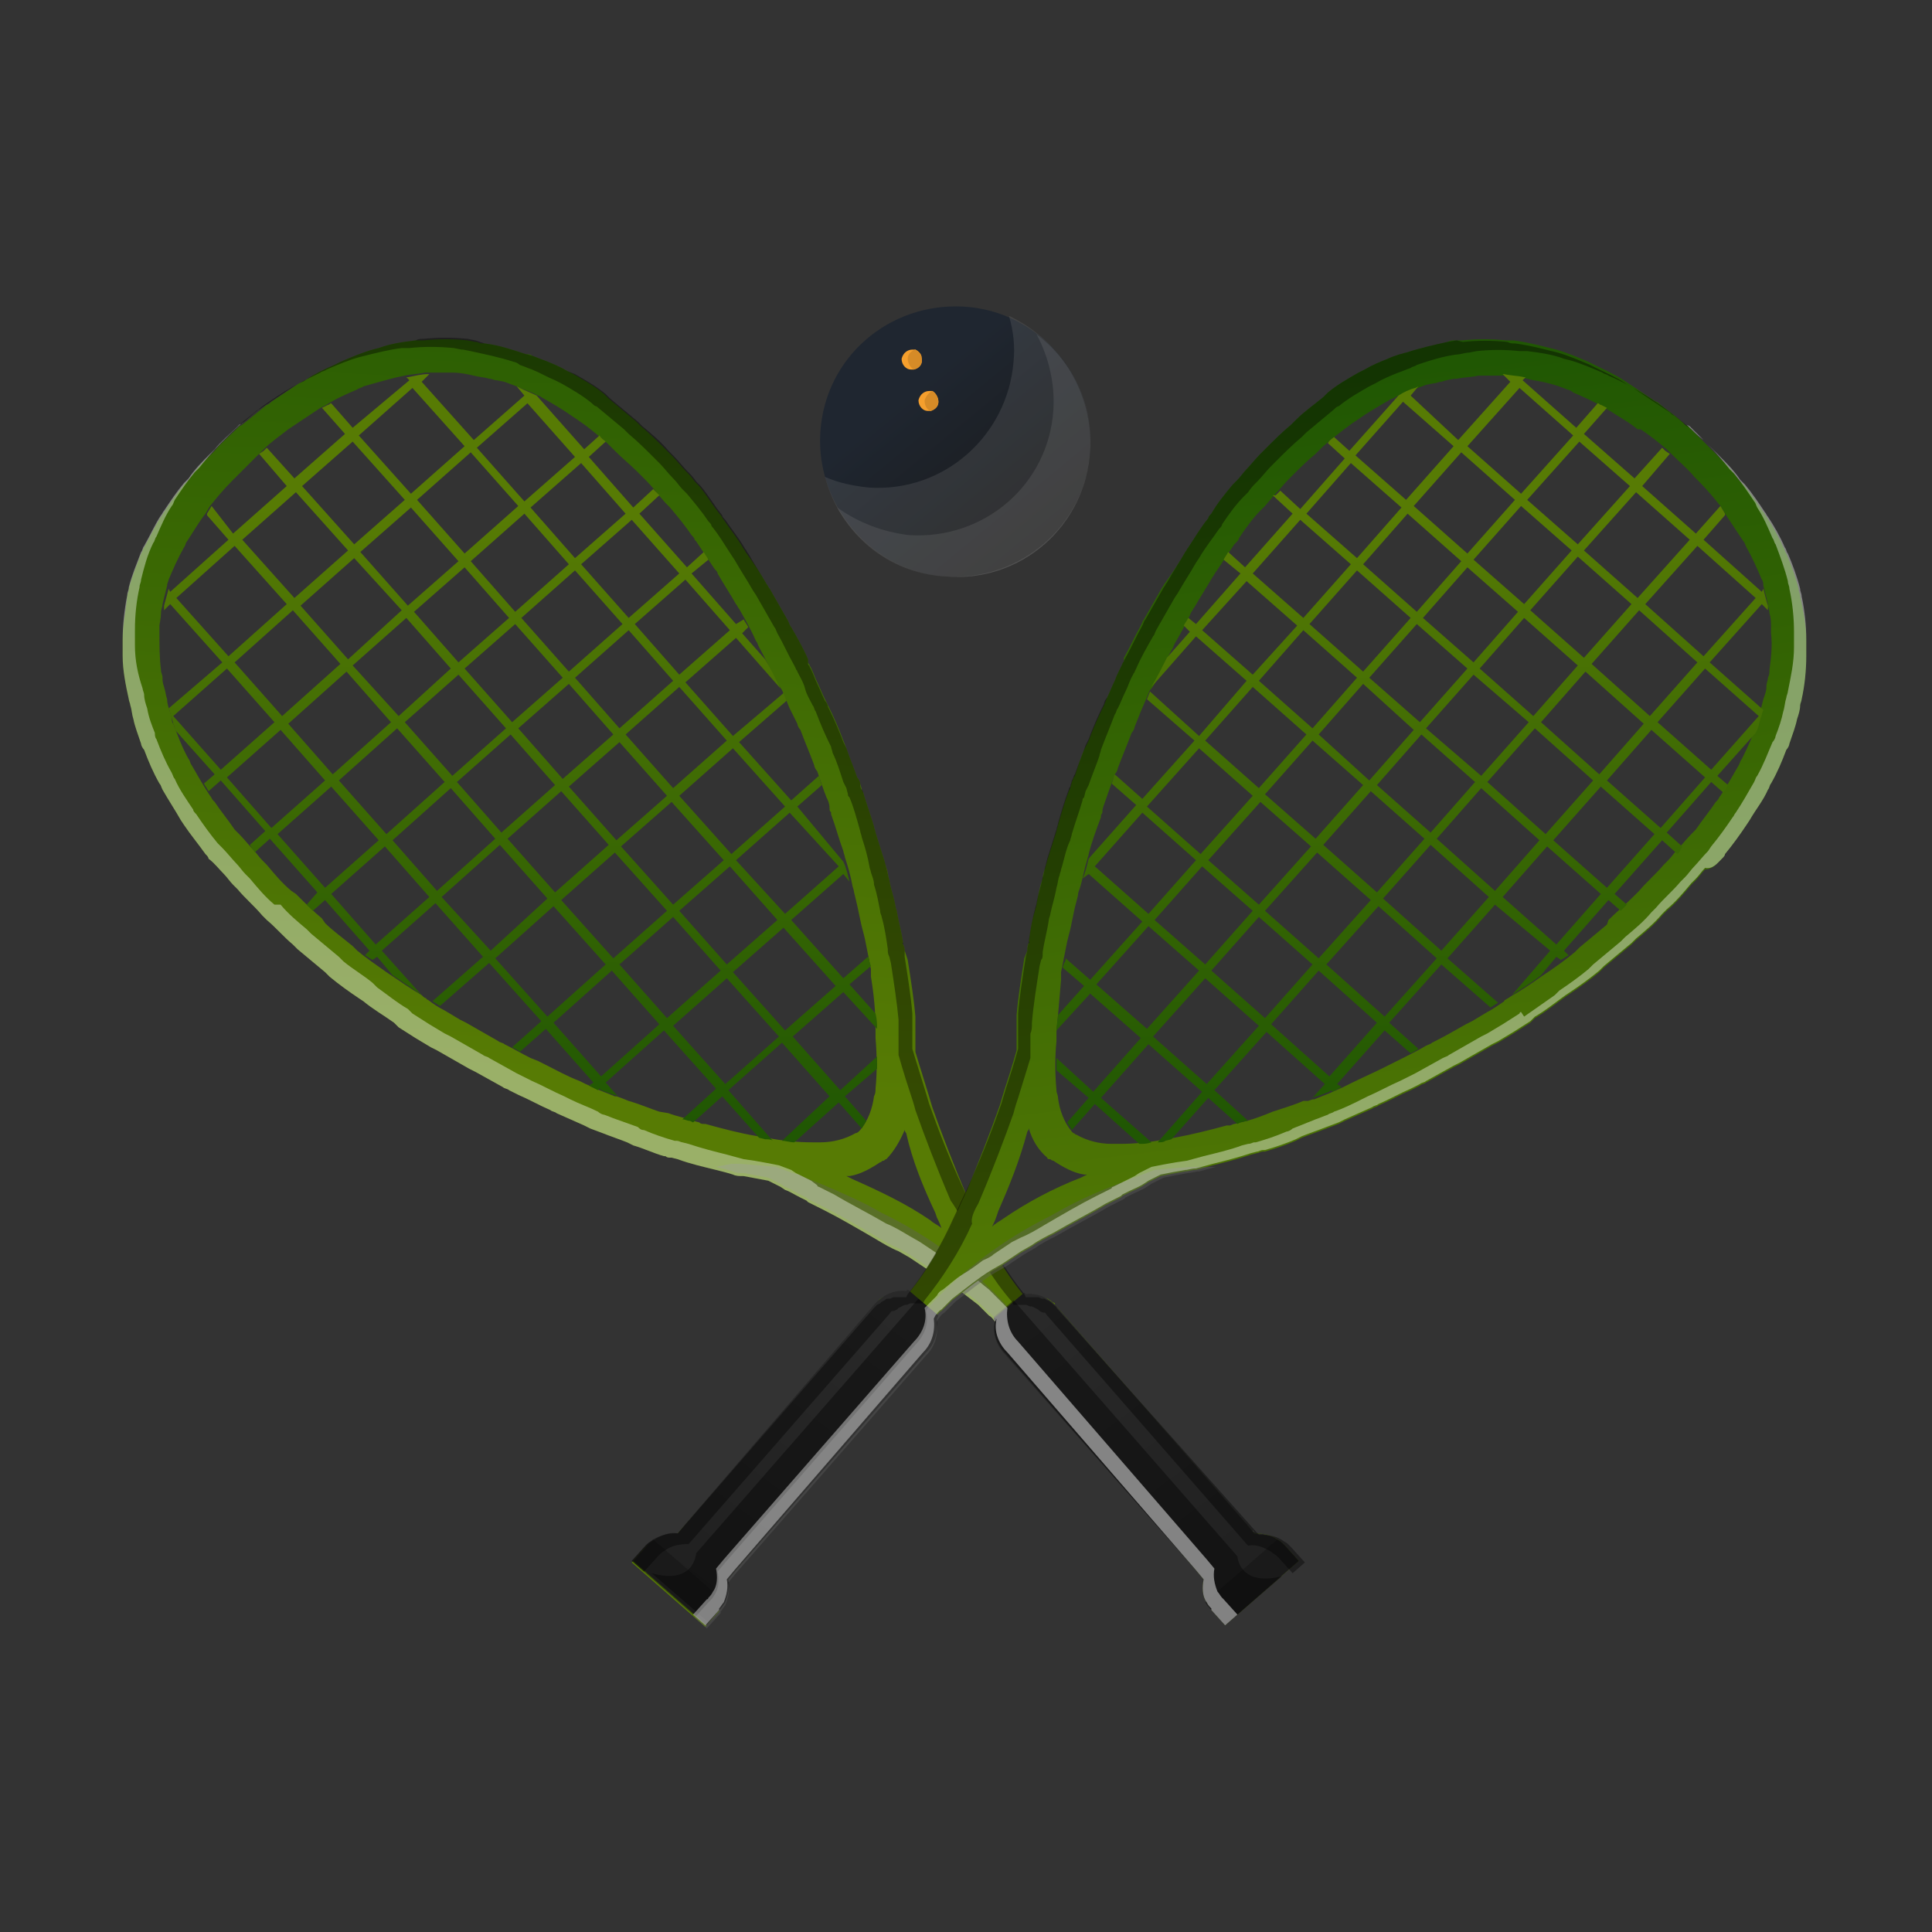 <svg class="S" xmlns="http://www.w3.org/2000/svg" viewBox="0 0 126 126"><rect x="0" y="0" width="126" height="126" fill="#333333" stroke="none"/><defs/><linearGradient id="a" gradientUnits="userSpaceOnUse" x1="988.357" y1="246.589" x2="997.047" y2="237.379" gradientTransform="matrix(.998 .066 .066 -.998 -943.036 206.133)"><stop offset=".01" stop-color="#1f2630"/><stop offset="1" stop-color="#1a1a1a"/></linearGradient><path d="M71.1 29.4c-.3 4.9-4.6 8.5-9.4 8.2s-8.5-4.6-8.2-9.4c.3-4.9 4.5-8.5 9.4-8.2 4.8.3 8.5 4.5 8.2 9.4z" fill="url(#a)"/><path d="M71.1 29.4c-.3 4.9-4.5 8.6-9.4 8.2-3.8-.2-6.9-2.8-7.9-6.5.9.4 1.9.6 2.9.7 4.9.3 9-3.4 9.4-8.2.1-1 0-2-.3-3 3.4 1.6 5.5 5.1 5.3 8.8z" opacity=".2" fill="#878787"/><path d="M71.1 29.4c-.3 4.9-4.5 8.6-9.4 8.2-3-.2-5.6-1.9-7.1-4.5 1.4 1 3 1.6 4.7 1.8 4.9.3 9.1-3.3 9.4-8.2.1-1.7-.3-3.4-1.1-4.9 2.4 1.8 3.7 4.6 3.5 7.6z" opacity=".2" fill="#878787"/><path d="M59.9 26.1c0 .4.3.7.6.7h.2c.3-.1.5-.3.5-.6s-.2-.6-.4-.7h-.2c-.3 0-.6.2-.7.6z" fill="#f59f2d"/><path d="M60.3 26.1c0 .3.1.6.4.7.3-.1.5-.3.5-.6s-.2-.6-.4-.7c-.2.1-.4.3-.5.6z" fill="#d68b27"/><path d="M58.8 23.4c0 .4.3.7.6.7h.2c.4-.1.6-.4.5-.8 0-.2-.2-.4-.4-.5h-.2c-.3 0-.6.2-.7.6z" fill="#f59f2d"/><path d="M59.2 23.4c0 .3.2.6.4.7.4-.1.6-.4.5-.8 0-.2-.2-.4-.4-.5-.3.1-.5.3-.5.6z" fill="#d68b27"/><g><linearGradient id="b" gradientUnits="userSpaceOnUse" x1="-437.706" y1="180.57" x2="-440.766" y2="242" gradientTransform="rotate(-180 -198.565 125.575)"><stop offset="0" stop-color="#577b04"/><stop offset="1" stop-color="#205703"/></linearGradient><path d="M14.6 57c.2.2.4.5.6.7l.3.3c.5.6 1.1 1.1 1.6 1.7l.3.3c.6.5 1.1 1.1 1.7 1.6l.3.3 1.8 1.5.3.3c.6.5 1.3 1 1.9 1.4l.3.2c.6.5 1.3.9 2 1.4l.2.2.1.1 1.1.7 1 .6.4.2 2.1 1.2.4.2 1.8 1c.1.1.3.1.4.2l.4.2.2.1c.7.3 1.4.7 2.1 1 .1.1.3.1.4.2l1.8.8.4.2.8.3c.5.2 1.1.4 1.6.6l.4.2c.7.2 1.3.5 2 .7h.1c.1.1.2.1.4.1l.4.1c.8.3 1.7.5 2.5.7.4.1.8.2 1.1.3.2.1.4.1.7.1.5.1 1.1.2 1.6.3l.8.4.3.2c.3.1.6.3 1 .5l.4.2.1.1 1 .5c1 .5 2.2 1.2 3.4 1.9.5.3 1 .6 1.5.8l.7.4 1.2.8.7.4c.4.3.9.6 1.3.9s.9.7 1.3 1l.4.4.3.3c.2.1.3.3.4.4l.1-.2c-.2.8.1 1.6.7 2.2L78 102.4l.5.6c-.1.5-.1 1.1.2 1.5.1.2.2.3.3.4v.1l.9 1 4.8-4.2-.9-1-.1-.1c-.1-.1-.2-.2-.4-.3-.4-.3-1-.4-1.5-.4l-.1-.1L69 85.3l-.2-.2V85l-.2-.1-.1-.1c-.1 0-.1-.1-.2-.1l-.3-.1h-.1l-.3-.1H67.3h-.5l-.1-.1c-1.2-1.5-2.2-3.2-3-5-.2-.4-.4-.8-.6-1.3-.9-2.1-1.7-4.2-2.3-5.9-.1-.3-.2-.7-.3-1-.5-1.6-.8-2.6-.8-2.6V67v-.7c-.1-1.2-.3-2.4-.5-3.7L59 62c0-.1 0-.2-.1-.4s0-.1 0-.1c-.1-.7-.3-1.4-.4-2 0-.1-.1-.3-.1-.4-.1-.6-.3-1.1-.4-1.7-.1-.3-.1-.6-.2-.8 0-.1-.1-.3-.1-.4-.2-.6-.4-1.3-.6-1.9 0-.1-.1-.3-.1-.4-.2-.7-.5-1.5-.7-2.2l-.1-.2c0-.1-.1-.3-.1-.4 0-.1-.1-.3-.2-.4-.2-.6-.5-1.3-.7-1.9l-.2-.5c-.3-.8-.6-1.5-1-2.3l-.2-.4c-.2-.4-.3-.7-.5-1.1s-.3-.8-.5-1.1c0-.1-.1-.1-.1-.2V43c-.3-.7-.7-1.4-1.1-2.1-.1-.1-.1-.2-.2-.4l-1.2-2.1c-.1-.1-.1-.2-.2-.3-.4-.7-.8-1.3-1.3-2-.1-.1-.1-.2-.2-.3-.4-.7-.9-1.3-1.3-1.9-.1-.1-.1-.2-.2-.3-.5-.6-.9-1.3-1.4-1.9l-.3-.3c-.2-.3-.4-.5-.6-.7s-.6-.7-.9-1l-.3-.3c-.6-.6-1.1-1.1-1.7-1.6l-.3-.3-1.8-1.5-.3-.3c-.6-.5-1.3-.9-2-1.3l-.4-.2c-.5-.3-1-.5-1.5-.7-.3-.1-.5-.2-.8-.3-.1-.1-.3-.1-.4-.1-.9-.3-1.8-.6-2.7-.7-.2 0-.3 0-.5-.1H31l-.5-.1c-.9-.1-1.9-.1-2.9 0h-.5c-.8.1-1.6.2-2.4.5l-.4.1c-.7.2-1.4.5-2.1.8l-.4.2c-.7.3-1.3.6-1.9 1l-.4.2-1.8 1.2c-.1.1-.2.2-.3.2-.5.4-1.1.9-1.6 1.3l-.2.1-.1.1c-.5.5-1.1 1-1.5 1.5l-.3.3c-.5.5-1 1-1.4 1.6l-.3.3c-.5.6-.9 1.2-1.3 1.8-.1.1-.1.2-.2.3-.4.6-.7 1.3-1.1 2-.1.1-.1.3-.2.4-.3.8-.6 1.5-.8 2.3 0 .2-.1.3-.1.5-.1.9-.3 1.9-.3 2.8v1.1c0 .9.2 1.9.4 2.8 0 .1.1.3.1.4.1.3.1.6.2.9.1.5.3 1 .5 1.6 0 .1.1.3.2.4.3.8.6 1.5 1 2.2.1.1.1.2.2.4.4.7.8 1.3 1.2 2l.2.3c.4.6.9 1.2 1.4 1.9.1.1.2.2.2.3.4.3.7.7 1 1zm42.5 14c0 .2 0 .3-.1.5-.1.8-.4 1.6-.9 2.2l-.1.1s-.1.1-.2.1c-.7.4-1.5.6-2.3.6H53c-1 0-2-.1-3-.3l-.6-.1c-1.2-.2-2.3-.5-3.4-.8h-.1c-.1 0-.2 0-.3-.1l-.4-.1c-.5-.2-1.1-.3-1.6-.5l-.6-.1c-.6-.2-1.3-.5-2-.7l-.5-.2-.3-.1h-.1l-1-.4-.9-.4-.4-.2c-.8-.3-1.5-.7-2.3-1.1l-.4-.2-.5-.2c-.6-.3-1.1-.6-1.7-.9-.1-.1-.3-.1-.4-.2l-2.1-1.2-.4-.2-1-.6c-.4-.2-.7-.4-1.1-.7 0 0-.1 0-.1-.1-.1 0-.2-.1-.3-.2-.7-.4-1.4-.9-2-1.3l-.3-.2c-.7-.5-1.3-.9-1.9-1.4l-.3-.3c-.6-.5-1.3-1-1.8-1.5l-.2-.3c-.6-.5-1.1-1-1.6-1.5l-.1-.1-.3-.2c-.6-.5-1.1-1.1-1.6-1.7l-.3-.3c-.2-.2-.4-.5-.6-.7s-.6-.7-.9-1l-.3-.3c-.4-.6-.9-1.2-1.3-1.8l-.1-.1c-.1-.1-.1-.2-.2-.3-.4-.6-.8-1.3-1.2-2-.1-.1-.1-.3-.2-.4-.4-.7-.7-1.5-1-2.3-.1-.1-.1-.3-.1-.4-.1-.4-.3-.8-.3-1.2-.1-.3-.1-.5-.2-.8s-.1-.4-.1-.6c0-.2-.1-.3-.1-.5-.1-.8-.1-1.6-.1-2.4v-.5c0-.1.1-.5.1-.8s.1-.4.1-.6l.3-1.2c0-.2.1-.3.1-.4.3-.7.6-1.4 1-2.1.1-.1.1-.3.2-.4.4-.6.8-1.3 1.2-1.8l.3-.5c.4-.5.9-1.1 1.4-1.6l.3-.3 1.5-1.5.3-.3c.5-.5 1.1-.9 1.6-1.3l.3-.2 1.8-1.2.4-.2c.6-.4 1.3-.7 2-1 .1-.1.3-.1.4-.2.7-.2 1.4-.4 2.2-.6l.5-.1c.4-.1.9-.1 1.3-.2H29.5c.5 0 1 .1 1.4.2.4.1.7.1 1 .2.2 0 .3.1.5.1l.5.1.8.3c.4.2.8.3 1.2.5.1.1.3.1.4.2.7.4 1.4.8 2.1 1.3l.3.2c.6.4 1.2.9 1.9 1.5l.3.3.2.2c.5.5 1 .9 1.5 1.4l.3.3c.3.3.6.6.9 1l.6.7.3.3c.5.6 1 1.2 1.4 1.8.1.1.2.2.2.3l.1.1 1.2 1.8c.1.1.2.2.2.3.4.7.8 1.3 1.2 2 .1.1.1.2.2.3.4.7.8 1.4 1.1 2.1.1.1.1.2.2.4.4.7.7 1.4 1.1 2.2l.2.3.2.3.5 1.2.5 1c0 .1.1.3.2.4.3.8.6 1.5.9 2.3 0 .1.1.3.2.4.2.6.4 1.2.6 1.7.1.2.2.4.2.7s.1.2.1.3v.1c.3.8.5 1.6.8 2.4 0 .1.1.3.1.4.2.6.4 1.3.5 1.9 0 0 .1.3.1.4l.1.4c.2.8.3 1.5.5 2.2l.1.4.3 1.5.1.5v.5c.2 1.2.3 2.3.3 3.4v.6c.1 1.2.1 2.3 0 3.3zm3.9 8.1l.1.3c.1.2.2.4.3.7-.2-.2-.5-.3-.7-.5-1.6-1.1-3.3-1.9-5.1-2.7l-.4-.2h.2c.7-.1 1.4-.5 2-.9.1 0 .1-.1.2-.1s.1-.1.2-.1c.5-.5.9-1.2 1.2-1.9v-.1c0 .1 0 .2.1.3.4 1.8 1.1 3.5 1.9 5.2z" fill="url(#b)"/><linearGradient id="c" gradientUnits="userSpaceOnUse" x1="-3.975" y1="-134.282" x2="-1.786" y2="-159.642" gradientTransform="rotate(138.6 -9.454 -10.948)"><stop offset="0" stop-color="#292929"/><stop offset="1" stop-color="#1f1f1f"/></linearGradient><path d="M79 105l.9 1 4.8-4.2-.9-1-.1-.1c-.1-.1-.2-.2-.4-.3-.4-.3-1-.4-1.5-.4l-.5-.6L69 85.3c-.5-.6-1.3-1-2.1-.9l-.1-.1-2 1.7.1.2c-.2.8.1 1.6.7 2.2l12.4 14 .5.6c-.1.5-.1 1.1.2 1.5.1.2.2.3.3.5z" fill="url(#c)"/><path d="M79 105l.9 1 4.8-4.2-.9-1-.1-.1c-.1-.1-.2-.2-.4-.3l-4.7 4.1c.1.2.2.3.4.5z" opacity=".5" fill="#141414"/><path d="M79 105l.9 1 3.7-3.2c-2.8.7-2.9-1.3-2.9-1.3L66.1 84.8l-1.3 1.1.1.2c-.2.8.1 1.6.7 2.2L78 102.4l.5.6c-.1.5-.1 1.1.2 1.5.1.2.2.3.3.5z" opacity=".4"/><path d="M46.7 76.1c.4.1.8.2 1.1.3.2.1.4.1.7.1.5.1 1.1.2 1.6.3l.8.4.3.2c.3.1.6.3 1 .5l.4.2.1.1 1 .5c1 .5 2.2 1.2 3.4 1.9.5.3 1 .6 1.5.8l.7.4 1.2.8.7.4c.4.3.9.6 1.3.9s.9.7 1.3 1l.4.4.3.3c.2.1.3.3.4.4h.1c-.2.8.1 1.6.7 2.2L78 102.4l.5.6c-.1.5-.1 1.1.2 1.5.1.2.2.3.3.4v.1l.9 1 .8-.7-.9-1-.1-.1c-.1-.1-.2-.3-.3-.4-.2-.5-.3-1-.2-1.5l-.5-.6-12.3-14.2c-.6-.6-.8-1.4-.7-2.2l-.1-.2c-2.3-2.5-5-4.5-8.1-6l-.9-.5c-1.4-.7-2.8-1.3-4.1-1.8l-.4-.2H52l-.6-.2-.8-.3s-1-.1-2.4-.2h-.5l-1 .2z" opacity=".4" fill="#5e5e5e"/><path d="M81.7 99.8c0 .1.1.1.1.1l-.1-.1z" opacity=".3" fill="#fff"/><path d="M14.6 57c.2.2.4.5.6.7l.3.3c.5.6 1.1 1.1 1.6 1.7l.3.3c.6.5 1.1 1.1 1.7 1.6l.3.3 1.8 1.5.3.3c.6.5 1.3 1 1.9 1.4l.3.2c.6.5 1.3.9 2 1.4l.2.2.1.1 1.1.7 1 .6.4.2 2.1 1.2.4.2 1.8 1c.1.1.3.1.4.2l.4.2.2.1c.7.3 1.4.7 2.1 1 .1.1.3.1.4.2l1.8.8.4.2.8.3c.5.2 1.1.4 1.6.6l.4.2c.7.2 1.3.5 2 .7h.1c.1.1.2.1.4.1l.4.1c.8.3 1.7.5 2.5.7.4.1.8.2 1.1.3.2.1.4.1.7.1.5.1 1.1.2 1.6.3l.8.4.3.2c.3.1.6.3 1 .5l.4.2.1.1 1 .5c1 .5 2.2 1.2 3.4 1.9.5.3 1 .6 1.5.8l.7.4 1.2.8.7.4c.4.3.9.6 1.3.9s.9.7 1.3 1l.4.4.3.3c.2.1.3.3.4.4l.1-.2c-.2.8.1 1.6.7 2.2L78 102.4l.5.6c-.1.5-.1 1.1.2 1.5.1.2.2.3.3.4v.1l.9 1 .8-.7-.9-1-.1-.1c-.1-.1-.2-.3-.3-.4-.2-.5-.3-1-.2-1.5l-.5-.6-12.3-14.2c-.6-.6-.8-1.4-.7-2.2l-.1-.1-.4-.4-.3-.3-.4-.4c-.4-.3-.8-.7-1.3-1s-.8-.6-1.3-.9c-.2-.2-.4-.3-.7-.4L60 81l-.7-.4c-.5-.3-1-.6-1.5-.8-1.2-.7-2.4-1.3-3.4-1.9l-1-.5s-.1 0-.1-.1l-.4-.3-1-.5-.3-.2-.8-.3c-.5-.1-1-.2-1.6-.3l-.7-.1-1.1-.3c-.8-.2-1.6-.4-2.5-.7l-.4-.1c-.1 0-.2-.1-.4-.1H44c-.7-.2-1.3-.4-2-.7-.2 0-.3-.1-.4-.2l-1.4-.5c-.3-.1-.5-.2-.8-.3-.1 0-.3-.1-.4-.2-.6-.3-1.2-.5-1.8-.8l-.4-.2c-.7-.3-1.4-.7-2.1-1l-.2-.1-.4-.2-.4-.2-1.8-1c-.1-.1-.3-.1-.4-.2l-2.1-1.2-.4-.2-1-.6-1.1-.7-.1-.1-.2-.2c-.7-.4-1.3-.9-2-1.4l-.3-.3c-.6-.5-1.3-.9-1.9-1.4l-.3-.3-1.8-1.5-.3-.3c-.6-.5-1.2-1-1.7-1.6h-.4c-.6-.5-1.1-1.1-1.6-1.7L16 57c-.2-.2-.4-.5-.6-.7s-.6-.7-.9-1l-.3-.3c-.5-.6-1-1.3-1.4-1.9-.1-.1-.2-.2-.2-.3-.4-.6-.9-1.3-1.2-2-.1-.1-.1-.2-.2-.4-.4-.7-.7-1.4-1-2.2-.1-.1-.1-.3-.1-.4-.2-.5-.4-1-.5-1.6-.1-.3-.2-.6-.2-.9 0-.1-.1-.3-.1-.4-.3-.9-.5-1.8-.5-2.8v-.5c0-.2 0 0 0 0v-.5c0-1 .1-1.9.3-2.8 0-.2.1-.3.1-.5.2-.8.4-1.6.8-2.4.1-.1.1-.3.2-.4.3-.7.6-1.4 1-2 .1-.1.1-.2.2-.4.4-.6.8-1.2 1.3-1.8l.3-.3c.4-.5.9-1.1 1.4-1.6l.3-.3c.4-.4.8-.8 1.2-1.1l-.1.1-.2.1-.1.1c-.5.5-1.1 1-1.5 1.5l-.3.3c-.5.5-1 1-1.4 1.6l-.3.3c-.5.6-.9 1.2-1.3 1.8-.1.1-.1.2-.2.3-.4.6-.7 1.3-1.1 2-.1.1-.1.3-.2.4-.3.8-.6 1.5-.8 2.3 0 .2-.1.3-.1.5-.2 1-.3 2-.3 2.9v1.1c0 .9.2 1.9.4 2.8 0 .1.1.3.1.4.1.3.1.6.2.9.1.5.3 1 .5 1.6 0 .1.1.3.2.4.3.8.6 1.5 1 2.2.1.1.1.2.2.4.4.7.8 1.3 1.2 2l.2.3c.4.6.9 1.2 1.4 1.9.1.1.2.2.2.3.4.3.7.7 1 1z" opacity=".4" fill="#fff"/><path d="M62.9 79.9c.8 1.8 1.8 3.5 3.1 5l.1.2H66.9c.1 0 .2.1.3.1h.1l.2.1.2.1.1.1.2.1h.1c.1 0 .1.1.2.2l13 14.9.1.1c.5-.1 1 .1 1.5.4.1.1.3.2.4.3l.1.1.9 1 .8-.7-.9-1-.1-.1c-.1-.1-.2-.2-.4-.3-.4-.3-.9-.4-1.5-.4h-.1L68.9 85.3c0-.1-.1-.1-.2-.2l-.1-.1-.1-.1-.2-.1c-.1 0-.1-.1-.2-.1H68c-.1 0-.2-.1-.3-.1h-.8l-.1-.2c-1.2-1.5-2.2-3.2-3.1-5-.2-.4-.4-.8-.6-1.3-1.1-2.3-1.9-4.4-2.5-6.1-.1-.3-.2-.7-.3-1-.5-1.6-.8-2.6-.8-2.6v-1.6-.7c-.1-1.2-.3-2.4-.5-3.7V62c0-.1 0-.2-.1-.4v-.1c-.1-.7-.3-1.4-.4-2 0-.1-.1-.3-.1-.4-.1-.6-.3-1.1-.4-1.7-.1-.3-.1-.5-.2-.8l-.1-.4c-.2-.6-.4-1.3-.6-1.9 0-.1-.1-.3-.1-.4-.2-.7-.5-1.5-.7-2.2 0 0 0-.1-.1-.2s-.1-.3-.1-.4-.1-.3-.2-.4c-.2-.6-.5-1.3-.7-1.9l-.2-.4c-.3-.8-.6-1.5-1-2.3 0-.1-.1-.3-.2-.4-.2-.4-.3-.7-.5-1.1-.2-.4-.3-.8-.5-1.1 0-.1-.1-.1-.1-.2V43c-.3-.7-.7-1.4-1.1-2.1-.1-.1-.1-.2-.2-.4l-1.2-2.1c-.1-.1-.1-.2-.2-.3-.4-.7-.8-1.3-1.2-2-.1-.1-.1-.2-.2-.3-.4-.7-.9-1.3-1.3-1.9-.1-.1-.2-.2-.2-.3-.5-.6-.9-1.3-1.4-1.9l-.3-.3c-.2-.3-.4-.5-.6-.7s-.6-.7-.9-1l-.3-.3c-.5-.6-1.1-1.1-1.7-1.6l-.3-.3-1.8-1.5-.3-.3c-.6-.5-1.3-.9-2-1.3l-.5-.2c-.5-.3-1-.5-1.5-.7-.3-.1-.5-.2-.8-.3-.1 0-.3-.1-.4-.1-.9-.3-1.8-.6-2.7-.7l-.6-.2-.5-.1c-1-.1-1.9-.1-2.9 0-.2 0-.3 0-.5.1-.8.1-1.6.2-2.4.5l-.4.1c-.7.2-1.4.5-2.1.8l-.4.2c-.7.3-1.3.6-1.9 1-.1.1-.2.1-.4.2-.6.3-1.2.7-1.8 1.1l-.3.2c-.6.4-1.1.9-1.6 1.3l-.2.1-.1.1-.4.3 1.5-1.2c.1-.1.2-.2.3-.2l1.8-1.2c.1-.1.2-.1.3-.2.6-.4 1.3-.7 1.9-1 .1-.1.3-.1.4-.2.7-.3 1.4-.6 2.1-.8l.4-.1c.8-.2 1.6-.4 2.4-.5h.5c.9-.1 1.9-.1 2.9 0l.5.1h.1l.5.1c.9.2 1.9.4 2.8.7.1 0 .3.1.4.2.3.1.5.2.8.3.5.2 1 .5 1.5.7l.4.2c.7.4 1.4.8 2 1.3.1.1.2.2.3.2l1.8 1.5.3.3c.6.5 1.1 1 1.7 1.6l.3.3c.3.3.6.7.9 1s.4.5.6.7l.3.3c.5.6 1 1.2 1.4 1.8.1.1.2.2.2.3.5.6.9 1.3 1.3 1.9l.2.3c.4.7.8 1.3 1.2 2l.2.3 1.2 2.1c.1.1.1.2.2.4.4.7.7 1.4 1.1 2.1l.1.2c0 .1.1.1.1.2.2.4.4.7.5 1.1s.3.7.5 1.1c.1.1.1.3.2.4.3.8.6 1.5 1 2.3 0 .1.1.3.1.4.3.6.5 1.3.7 1.9l.2.4.1.4c0 .1 0 .1.1.2.3.7.5 1.5.7 2.2 0 .1.1.3.1.4.2.6.4 1.3.5 1.9 0 .1.1.3.1.4.1.3.2.5.2.8.2.6.3 1.2.4 1.7 0 .2.1.3.1.4.2.7.3 1.4.4 2.1v.1c0 .1 0 .2.1.4l.1.4c.2 1.3.4 2.6.5 3.7v2.3s.3 1.1.8 2.6c.1.3.2.6.3 1 .6 1.7 1.4 3.8 2.3 5.9.5.7.7 1.2.9 1.6z" opacity=".4"/><linearGradient id="d" gradientUnits="userSpaceOnUse" x1="-35.77" y1="33.824" x2="-37.706" y2="72.687" gradientTransform="translate(70.7)"><stop offset="0" stop-color="#577b04"/><stop offset="1" stop-color="#205703"/></linearGradient><path d="M28.4 58.9l3.1 3.5-3.3 2.9c.2.1.3.2.5.3l3.2-2.8 3.4 3.8-1.9 1.7c.2.1.4.2.5.3l1.7-1.5 3.1 3.5-.3.2.6.3.1-.1.1.1.8.3h.1l.2.1-.8-.9 3.8-3.4 3.4 3.8-2.2 2c.2 0 .3.1.5.1l.2.1 1.9-1.7 2.4 2.7.4.1c.2 0 .4 0 .5.1l-2.9-3.3L51 68l3.1 3.5-3.1 2.9c.3 0 .5.1.8.1l2.9-2.6 1.5 1.7c.1-.2.2-.3.3-.5l-1.4-1.6 2.1-1.8v-.8l-2.4 2.2-3.1-3.5 3.3-2.9 2.2 2.4c0-.3 0-.6-.1-1l-1.7-1.9 1.4-1.2-.1-.3c0-.1 0-.2-.1-.3L55 63.8 51.6 60l3.4-3 .4.5c-.1-.4-.2-.9-.4-1.3l-3-3.6 1.6-1.4c-.1-.2-.1-.4-.2-.6l-1.8 1.6-3.4-3.8 3.1-2.7-.2-.5-3.3 2.8-3.1-3.5 3.3-2.9 2.9 3.3-.1-.2c-.3-.6-.6-1.2-.9-1.7l-1.5-1.7.4-.4c-.1-.2-.2-.3-.3-.5l-.5.3-2.9-3.3 1.1-.9c-.1-.2-.2-.3-.3-.5l-1.1 1-3.1-3.5 1.3-1.2-.1-.1-.3-.3-1.3 1.2-2.9-3.3 1.1-1c-.1-.1-.3-.2-.4-.4l-1 .9-3.1-3.5c-.4-.2-.7-.3-1.1-.5l-.2-.1.5.6-3.3 2.9-3.4-3.8.5-.5h-.1c-.4 0-.8.1-1.3.2h-.1l.2.2-3.7 3.1-1.4-1.6c-.1 0-.1.1-.2.1l-.4.2 1.5 1.7-3.3 2.9-1.8-2-.2.2-.3.2 1.8 2.1-3.5 3.1-1.4-1.8-.3.5v.1l1.4 1.6-3.8 3.4-.1-.2c-.1.4-.2.7-.3 1.1v.3l.4-.4 3.4 3.8-3.5 3c.1.2.1.4.2.6 0 .1.1.3.1.4.1.2.1.4.2.5l2.5 2.8-.7.6c.1.2.2.3.3.5l.8-.7 2.9 3.3-1 .9c0 .1.1.1.1.2.1.1.2.2.2.3l1-.9 3.1 3.5-.7.8.4.4.8-.7 2.9 3.3-.3.3c.2.1.3.2.5.3l.3-.2 1 1.2c.6.4 1.2.8 1.9 1.3L24.9 62l3.5-3.1zm-2.8-4.1l3.8-3.4 2.9 3.3-3.8 3.4-2.9-3.3zM43.9 59l-3.4-3.8 3.3-2.9 3.4 3.8-3.3 2.9zm3.7-2.5l3.1 3.5-3.3 2.9-3.1-3.5 3.3-2.9zM29.9 44l3.1 3.5-3.5 3.1-3.1-3.5 3.5-3.1zM26 46.7l-3-3.3 3.5-3.1 2.9 3.3-3.4 3.1zm7.4.4l-3.1-3.5 3.3-2.9 3.1 3.5-3.3 2.9zm3.7-2.5l2.9 3.3-3.3 2.9-2.9-3.3 3.3-2.9zm-3.8 3.3l2.9 3.3-3.5 3.1-2.9-3.3 3.5-3.1zm3.3 3.7l3.1 3.5-3.5 3.1-3.1-3.5 3.5-3.1zm3.5 4l3.4 3.8-3.5 3.1-3.4-3.8 3.5-3.1zm.1-.8l-3.1-3.5 3.3-2.9 3.1 3.5-3.3 2.9zm-2.7-10.6l3.5-3.1 2.9 3.3-3.5 3.1-2.9-3.3zm-.4-.4L34 40.3l3.5-3.1 3.1 3.5-3.5 3.1zm-3.5-3.9l-2.9-3.3 3.5-3.1 2.9 3.3-3.5 3.1zm-.4.4l-3.3 2.9-2.9-3.3 3.3-2.9 2.9 3.3zm-6.6-.8L23.5 36l3.3-2.9 3.1 3.5-3.3 2.9zm-.4.3L22.7 43l-3.1-3.5 3.5-3.1 3.1 3.4zm-4 3.5l-3.8 3.4-3.1-3.5 3.8-3.4 3.1 3.5zm.4.5l2.9 3.3-3.8 3.4-2.9-3.3 3.8-3.4zm3.3 3.7L29 51l-3.8 3.4-3.1-3.5 3.8-3.4zm2.9 11l3.8-3.4 3.1 3.5L32 62l-3.2-3.5zm3.5 4l3.8-3.4 3.4 3.8-3.8 3.4-3.4-3.8zm6.9 7.7l-3.1-3.5 3.8-3.4 3.1 3.5-3.8 3.4zm1.2-7.3l3.5-3.1 3.1 3.5-3.5 3.1-3.1-3.5zm6.9 7.8l-3.4-3.8 3.5-3.1 3.4 3.8-3.5 3.1zm7.2-6.4l-3.3 2.9-3.4-3.8 3.3-2.9 3.4 3.8zm.2-7.8l-3.5 3.1-3.2-3.5 3.5-3.1 3.2 3.5zm-3.5-3.9l-3.5 3.1-3.4-3.8 3.5-3.1 3.4 3.8zm-3.8-4.3l-3.5 3.1-3.1-3.5 3.5-3.1 3.1 3.5zm.2-7.2L44.3 44l-2.9-3.3 3.3-2.9 2.9 3.3zm-3.3-3.7L41 40.3l-3.1-3.5 3.3-2.9 3.1 3.5zm-3.5-3.9l-3.3 2.9-2.9-3.3 3.3-2.9 2.9 3.3zm-6.4-7.2l3.1 3.5-3.3 2.9-3.1-3.5 3.3-2.9zm-.6 6.7l-3.5 3.1-3.1-3.5 3.5-3.1 3.1 3.5zm-6.9-7.7l3.4 3.8-3.5 3.1-3.4-3.8 3.5-3.1zM23 28.8l3.4 3.8-3.3 2.9-3.4-3.8 3.3-2.9zm-3.7 3.3l3.4 3.8-3.5 3.1-3.4-3.8 3.5-3.1zM11.5 39l3.8-3.4 3.4 3.8-3.8 3.4-3.4-3.8zm-.2 7.7l3.5-3.1 3.1 3.5-3.5 3.1-3.1-3.5zm3.5 4l3.5-3.1 2.9 3.3-3.5 3.1-2.9-3.3zm3.3 3.7l3.5-3.1 3.1 3.5-3.5 3.1-3.1-3.5zm3.5 3.9l3.5-3.1 2.9 3.3-3.5 3.1-2.9-3.3z" fill="url(#d)"/></g><g><linearGradient id="e" gradientUnits="userSpaceOnUse" x1="-474.867" y1="183.171" x2="-477.927" y2="244.601" gradientTransform="matrix(1 -.07 -.07 -1 569.263 237.25)"><stop offset="0" stop-color="#577b04"/><stop offset="1" stop-color="#205703"/></linearGradient><path d="M112.3 56c.1-.1.2-.2.2-.3.5-.6 1-1.3 1.4-1.9l.2-.3c.4-.7.9-1.3 1.2-2 .1-.1.1-.3.2-.4.4-.7.7-1.4 1-2.2.1-.1.2-.3.2-.4.2-.6.4-1.1.5-1.6.1-.3.2-.6.2-.9 0-.1.1-.3.1-.4.2-.9.3-1.9.3-2.8v-.5-.6c0-.9-.2-1.9-.4-2.8 0-.2-.1-.3-.1-.5-.2-.8-.5-1.6-.8-2.3-.1-.1-.1-.3-.2-.4-.3-.7-.7-1.4-1.1-2-.1-.1-.1-.2-.2-.3-.4-.6-.8-1.2-1.3-1.8l-.3-.3c-.4-.6-.9-1.1-1.4-1.6l-.3-.3-1.5-1.5-.1-.1-.2-.1c-.5-.5-1.1-.9-1.6-1.3-.1-.1-.2-.2-.3-.2l-1.8-1.2-.3-.2c-.6-.4-1.3-.7-1.9-1l-.4-.2c-.7-.3-1.4-.6-2.1-.8l-.4-.1c-.8-.2-1.6-.4-2.4-.5h-.5c-.9-.1-1.9-.1-2.8 0h-.5c-.2 0-.3 0-.5.1-.9.2-1.8.4-2.7.7-.1 0-.3.1-.4.1-.3.1-.6.2-.8.3-.5.2-1 .4-1.5.7l-.4.2c-.7.4-1.4.8-2 1.3l-.3.3c-.6.5-1.2.9-1.8 1.5l-.3.3c-.6.5-1.1 1-1.7 1.6l-.3.3c-.3.3-.7.8-.9 1s-.4.5-.6.7l-.3.3c-.5.6-1 1.2-1.4 1.9-.1.1-.2.2-.2.3-.5.6-.9 1.3-1.3 1.9-.1.1-.1.2-.2.3-.4.7-.8 1.3-1.3 2-.1.1-.1.2-.2.3l-1.2 2.1c-.1.1-.1.2-.2.4-.4.7-.7 1.4-1.1 2.1v.2c0 .1-.1.1-.1.2-.2.4-.4.8-.5 1.1-.2.4-.3.7-.5 1.1l-.2.5c-.4.8-.7 1.5-1 2.3l-.2.4c-.3.6-.5 1.3-.7 1.9-.1.1-.1.2-.2.4 0 .1-.1.3-.1.4l-.1.2c-.3.8-.5 1.5-.7 2.2 0 .1-.1.3-.1.4-.2.6-.4 1.3-.6 1.9 0 .1-.1.3-.1.4-.1.3-.2.6-.2.8-.2.6-.3 1.1-.4 1.7 0 .1-.1.3-.1.4-.2.6-.3 1.3-.4 2 0 0 .1 0 0 .1s-.1.4-.1.5l-.2.5c-.2 1.3-.4 2.5-.5 3.7v2.3s-.3 1.1-.8 2.6c-.1.3-.2.7-.3 1-.6 1.7-1.4 3.8-2.3 5.9-.2.4-.4.9-.6 1.3-.8 1.8-1.8 3.5-3 5l-.1.1h-.3-.4-.1l-.3.1H58l-.4.1c-.1 0-.1.1-.2.1l-.1.1-.1.2v.1l-.2.2L44.2 100l-.1.1c-.5-.1-1 .1-1.5.4-.1.1-.3.2-.4.3l-.1.1-.9 1 4.8 4.2.9-1v-.1c.1-.1.2-.3.3-.4.2-.5.3-1 .2-1.5l.5-.6 12.3-14.2c.6-.6.8-1.4.7-2.2l.1-.2c.1-.1.2-.3.4-.4l.3-.3.4-.4c.4-.3.9-.7 1.3-1s.8-.6 1.3-.9l.7-.4 1.2-.8.7-.4c.4-.3 1-.6 1.4-.8 1.2-.7 2.4-1.3 3.4-1.9l1-.5.1-.1.4-.2c.4-.2.7-.3 1-.5l.3-.2.8-.4c.5-.1 1-.2 1.6-.3.2 0 .4-.1.7-.1.4-.1.7-.2 1.1-.3.8-.2 1.6-.4 2.5-.7l.4-.1c.1 0 .2-.1.4-.1h.1c.7-.2 1.3-.4 2-.7l.4-.2c.5-.2 1.1-.4 1.6-.6l.8-.3.4-.2 1.8-.8c.1-.1.3-.1.4-.2.7-.3 1.4-.7 2.1-1l.2-.1.4-.2c.1-.1.3-.1.4-.2l1.8-1 .4-.2 2.1-1.2.4-.2 1-.6 1.1-.7.1-.1.2-.2c.7-.4 1.3-.9 2-1.4l.3-.2c.6-.4 1.3-.9 1.9-1.4l.3-.3 1.8-1.5.3-.3c.6-.5 1.2-1 1.7-1.6l.3-.3c.6-.5 1.1-1.1 1.6-1.7l.3-.3c.2-.2.4-.5.6-.7.5 0 .8-.4 1.1-.7zM68.9 67.9v-.6c.1-1.1.2-2.2.3-3.4v-.5l.1-.5.3-1.5.1-.4c.2-.7.3-1.5.5-2.2l.1-.4c0-.2.1-.4.1-.4.2-.6.3-1.3.5-1.9 0-.1.1-.3.1-.4.2-.8.5-1.6.8-2.4v-.1c0-.1.1-.1.1-.3s.1-.4.2-.7c.2-.6.4-1.1.6-1.7.1-.1.2-.3.2-.4.3-.8.6-1.5.9-2.3.1-.1.2-.3.2-.4l.4-1L75 45l.1-.1.2-.3c.3-.7.7-1.4 1.1-2.2.1-.1.1-.2.2-.4.4-.7.8-1.4 1.1-2.1.1-.1.1-.2.2-.3.4-.7.8-1.3 1.2-2 .1-.1.1-.2.2-.3l1.2-1.8.1-.1c.1-.1.2-.2.2-.3.4-.6.9-1.3 1.4-1.8l.3-.3.6-.7c.3-.3.6-.7.9-1l.3-.3c.5-.5 1-1 1.5-1.4l.2-.2.3-.3c.6-.5 1.2-1 1.9-1.5l.3-.2c.7-.5 1.4-.9 2.1-1.3.1-.1.3-.1.4-.2.4-.2.8-.4 1.2-.5l.8-.3.5-.1c.2 0 .3-.1.5-.1.3-.1.7-.2 1-.2.5-.1 1-.1 1.4-.2h1.9c.4 0 .8.1 1.3.2l.4.1c.7.1 1.5.3 2.2.6.1 0 .3.1.4.2.7.3 1.4.6 2 1l.4.2c.6.4 1.2.7 1.8 1.2h.2c.6.4 1.1.8 1.7 1.3l.3.3c.5.5 1.1 1 1.5 1.5l.3.3c.5.5 1 1.1 1.4 1.6l.3.5 1.2 1.8c.1.1.1.2.2.4.4.7.7 1.4 1 2.1.1.1.1.3.1.4l.3 1.2c0 .2.1.4.1.6.1.3.1.6.1.8v.5c.1.8 0 1.6-.1 2.4 0 .2 0 .3-.1.5 0 .2-.1.3-.1.6s-.1.5-.2.8l-.3 1.2c0 .1-.1.3-.1.4-.3.8-.6 1.5-1 2.3-.1.1-.1.2-.2.4-.4.7-.8 1.4-1.2 2-.1.1-.1.2-.2.3l-.1.1c-.4.6-.9 1.2-1.3 1.8l-.3.3c-.3.3-.7.8-.9 1s-.4.5-.6.7l-.3.3c-.5.6-1.1 1.1-1.6 1.7l-.3.3-.1.1c-.5.5-1.1 1-1.6 1.5l-.1.3-1.8 1.5-.3.3c-.6.5-1.3 1-1.9 1.4l-.3.2c-.7.5-1.3.9-2 1.3-.1.1-.2.1-.3.2 0 0-.1 0-.1.1-.3.2-.7.5-1.1.7l-1 .6-.4.2c-.7.4-1.4.8-2.2 1.2-.1.1-.2.1-.4.2-.5.3-1.1.6-1.7.9l-.6.3-.4.2c-.8.4-1.5.7-2.3 1.1l-.4.2-.9.4-1 .4h-.1l-.3.1H85c-.7.3-1.4.5-2 .7l-.5.2c-.5.2-1.1.4-1.6.5l-.4.1c-.1 0-.2.1-.3.1H80c-1.1.3-2.3.6-3.4.8l-.6.1c-1 .2-2 .3-3 .3h-.5c-.8 0-1.6-.2-2.3-.6-.1 0-.1-.1-.2-.1l-.1-.1c-.5-.6-.8-1.4-.9-2.2 0-.2-.1-.3-.1-.5-.1-1.1-.1-2.2 0-3.2zM67 73.8c.1-.1.1-.2.1-.3v.1c.2.7.6 1.4 1.2 1.9 0 .1.1.1.2.1 0 0 .1.1.2.1.6.4 1.3.8 2 .9h.2l-.4.2c-1.8.7-3.5 1.6-5.1 2.7-.3.2-.5.3-.7.5.1-.2.2-.4.3-.7l.1-.3c.7-1.6 1.4-3.3 1.9-5.2z" fill="url(#e)"/><linearGradient id="f" gradientUnits="userSpaceOnUse" x1="-32.036" y1="-158.975" x2="-29.846" y2="-184.334" gradientTransform="matrix(.75 .66 .66 -.75 187.113 -12.92)"><stop offset="0" stop-color="#292929"/><stop offset="1" stop-color="#1f1f1f"/></linearGradient><path d="M47 104.9c.1-.1.2-.3.3-.4.2-.5.3-1 .2-1.5l.5-.6 12.4-14.2c.6-.6.8-1.4.7-2.2l.1-.2-2-1.7-.1.1c-.8-.1-1.6.3-2.1.9L44.7 99.4l-.5.6c-.5-.1-1 .1-1.5.4-.1.1-.3.2-.4.3l-.1.1-.9 1 4.8 4.2.9-1.1c0 .1 0 .1 0 0z" fill="url(#f)"/><path d="M47 104.9c.1-.1.2-.3.3-.4l-4.7-4.1c-.1.1-.3.2-.4.3l-.1.1-.9 1L46 106l1-1.1c0 .1 0 .1 0 0z" opacity=".5" fill="#141414"/><path d="M47 104.9c.1-.1.2-.3.3-.4.2-.5.3-1 .2-1.5l.5-.6 12.4-14.2c.6-.6.8-1.4.7-2.2l.1-.2-1.3-1.1-14.5 16.6s-.1 2.1-2.9 1.3l3.7 3.2.8-.9c0 .1 0 .1 0 0z" opacity=".4"/><path d="M78.3 76.1h-.6c-1.4.1-2.4.2-2.4.2l-.8.3-.5.2h-.1l-.4.2c-1.4.5-2.8 1.1-4.1 1.8l-.9.5c-3 1.5-5.7 3.5-8 6l-.1.2c.2.8-.1 1.6-.7 2.2l-12.4 14.2-.5.6c.1.5.1 1.1-.2 1.5-.1.2-.2.3-.3.4l-.1.1-.9 1 .8.7.9-1v-.1c.1-.1.2-.3.3-.4.2-.5.3-1 .2-1.5l.5-.6 12.4-14.2c.6-.6.8-1.4.7-2.2l.1-.2c.1-.1.2-.3.4-.4l.3-.3.4-.4c.4-.3.9-.7 1.3-1s.8-.6 1.3-.9l.7-.4 1.2-.8.7-.4c.4-.3 1-.6 1.4-.8 1.2-.7 2.4-1.3 3.4-1.9l1-.5.1-.1.4-.2c.4-.2.7-.3 1-.5l.3-.2.8-.4c.5-.1 1-.2 1.6-.3.2 0 .4-.1.7-.1.4-.1.7-.2 1.1-.3h-1z" opacity=".4" fill="#5e5e5e"/><path d="M44.2 99.9l.1-.1-.1.1z" opacity=".3" fill="#fff"/><path d="M112.3 56c.1-.1.2-.2.2-.3.5-.6 1-1.3 1.4-1.9l.2-.3c.4-.7.9-1.3 1.2-2 .1-.1.1-.3.2-.4.4-.7.7-1.4 1-2.2.1-.1.2-.3.2-.4.2-.6.4-1.1.5-1.6.1-.3.2-.6.2-.9 0-.1.1-.3.1-.4.2-.9.3-1.9.3-2.8v-.5-.6c0-.9-.1-1.9-.3-2.8 0-.2-.1-.3-.1-.5-.2-.8-.5-1.6-.8-2.3-.1-.1-.1-.3-.2-.4-.3-.7-.7-1.4-1.1-2-.1-.1-.1-.2-.2-.3-.4-.6-.8-1.2-1.3-1.8l-.3-.3c-.4-.6-.9-1.1-1.4-1.6l-.3-.3-1.5-1.5-.1-.1-.2-.1-.1-.1c.4.4.8.8 1.2 1.1l.3.3c.5.5 1 1.1 1.4 1.6l.3.3c.5.6.9 1.2 1.3 1.8.1.1.1.2.2.4.4.6.7 1.3 1 2 .1.1.1.3.2.4.3.8.6 1.6.8 2.4 0 .2.1.3.1.5.2.9.3 1.9.3 2.8v.5s0-.2 0 0v.5c0 1-.2 1.9-.4 2.9 0 .1-.1.3-.1.4-.1.3-.1.6-.2.9-.1.5-.3 1.1-.5 1.6 0 .1-.1.3-.2.4-.3.7-.6 1.5-1 2.2-.1.1-.1.2-.2.4-.4.7-.8 1.4-1.2 2-.1.1-.1.2-.2.3-.4.6-.9 1.3-1.4 1.9l-.2.3c-.3.3-.7.8-.9 1-.2.2-.4.5-.6.7l-.3.3c-.5.6-1.1 1.1-1.6 1.7l-.3.3c-.5.6-1.1 1.1-1.7 1.6l-.3.3-1.8 1.5-.3.3c-.6.5-1.3 1-1.9 1.4l-.3.3c-.7.5-1.3.9-2 1.4l-.2-.3s-.1 0-.1.1l-1.1.7-1 .6-.4.2-2.1 1.2c-.1.1-.2.1-.4.2l-1.8 1-.4.2-.4.2-.2.1c-.7.3-1.4.7-2.1 1l-.4.2c-.6.3-1.2.6-1.8.8-.1.1-.3.1-.4.2-.3.1-.5.2-.8.3l-1.5.6c-.1.1-.3.2-.4.2-.7.3-1.3.5-2 .7h-.1c-.1 0-.2.1-.4.1l-.4.1c-.8.3-1.7.5-2.5.7l-1.1.3-.7.1c-.6.1-1.1.2-1.6.3l-.8.4-.3.2-1 .5-.4.2s-.1 0-.1.1l-1 .5c-1 .5-2.2 1.2-3.4 1.9-.5.3-1 .6-1.5.8l-.6.3-1.2.8c-.2.2-.5.3-.7.4-.4.3-.8.6-1.3.9s-.9.7-1.3 1c-.2.1-.3.2-.4.4l-.3.3-.4.4-.1.1c.2.8-.1 1.6-.7 2.2l-12.4 14.2-.5.6c.1.5.1 1.1-.2 1.5-.1.2-.2.3-.3.4 0 0 0 .1-.1.1l-.9 1 .8.7.9-1v-.1c.1-.1.2-.3.3-.4.2-.5.3-1 .2-1.5l.5-.6 12.3-14.2c.6-.6.8-1.4.7-2.2l.1-.2c.1-.1.2-.3.4-.4l.3-.3.4-.4c.4-.3.9-.7 1.3-1s.8-.6 1.3-.9l.7-.4 1.2-.8.7-.4c.4-.3 1-.6 1.4-.8 1.2-.7 2.4-1.3 3.4-1.9l1-.5.1-.1.4-.2c.4-.2.7-.3 1-.5l.3-.2.8-.4c.5-.1 1-.2 1.6-.3.2 0 .4-.1.7-.1.4-.1.7-.2 1.1-.3.8-.2 1.6-.4 2.5-.7l.4-.1c.1 0 .2-.1.4-.1h.1c.7-.2 1.3-.4 2-.7l.4-.2c.5-.2 1.1-.4 1.6-.6l.8-.3.4-.2 1.8-.8c.1-.1.3-.1.4-.2.7-.3 1.4-.7 2.1-1l.2-.1.4-.2c.1-.1.3-.1.4-.2l1.8-1 .4-.2 2.1-1.2.4-.2 1-.6 1.1-.7.1-.1.2-.2c.7-.4 1.3-.9 2-1.4l.3-.2c.6-.4 1.3-.9 1.9-1.4l.3-.3 1.8-1.5.3-.3c.6-.5 1.2-1 1.7-1.6l.3-.3c.6-.5 1.1-1.1 1.6-1.7l.3-.3c.2-.2.4-.5.6-.7.5.1.8-.3 1.1-.6z" opacity=".4" fill="#fff"/><path d="M63.8 78.5c.9-2.1 1.7-4.2 2.3-5.9.1-.4.2-.7.3-1 .5-1.6.8-2.6.8-2.6v-1.6c.1-.2.1-.4.1-.7.1-1.2.3-2.4.5-3.7l.1-.4c.1-.1.1-.2.1-.4v-.1c.1-.7.3-1.4.4-2.1 0-.1.1-.3.1-.4.1-.5.3-1.1.4-1.7.1-.3.1-.6.2-.8 0 0 0 .1 0 0s.1-.3.1-.4c.2-.6.3-1.3.6-1.9 0-.1.1-.3.1-.4.2-.7.5-1.5.7-2.2 0-.1 0-.1.1-.2l.1-.4.2-.4c.2-.6.5-1.3.7-1.9 0-.1.1-.3.1-.4.3-.8.6-1.5.9-2.3.1-.1.1-.3.2-.4.2-.4.3-.7.5-1.1s.3-.8.5-1.1c0-.1.1-.1.1-.2l.1-.2c.3-.7.7-1.4 1.1-2.1.1-.1.1-.2.2-.4l1.2-2.1.2-.3c.4-.7.8-1.3 1.2-2l.2-.3c.4-.7.9-1.3 1.3-1.9.1-.1.2-.2.2-.3.4-.6.9-1.3 1.4-1.8l.3-.3c.2-.3.3-.4.6-.7s.6-.7.9-1l.3-.3c.6-.6 1.1-1.1 1.7-1.6l.3-.3 1.8-1.5c.1-.1.2-.2.3-.2.6-.5 1.3-.9 2-1.3l.4-.2c.5-.3 1-.5 1.5-.7.3-.1.5-.2.8-.3.1-.1.3-.1.4-.2.9-.3 1.8-.6 2.8-.7l.5-.1h.1l.5-.1c.9-.1 1.9-.1 2.8 0h.5c.8.1 1.6.2 2.4.5l.4.1c.7.2 1.4.5 2.1.8.1.1.3.1.4.2.7.3 1.3.6 1.9 1 .1.1.2.1.3.2l1.8 1.2c.1.1.2.2.3.2l1.5 1.2-.4-.3-.1-.1-.2-.1c-.5-.5-1.1-.9-1.6-1.3l-.3-.2c-.6-.4-1.2-.8-1.8-1.1-.1-.1-.2-.1-.3-.2-.6-.4-1.3-.7-1.9-1l-.4-.2c-.7-.3-1.4-.6-2.1-.8l-.4-.1c-.8-.2-1.6-.4-2.4-.5-.2 0-.3 0-.5-.1-1-.1-1.9-.1-2.9 0l-.4-.1-.6.1c-.9.2-1.8.4-2.7.7-.1 0-.3.1-.4.1-.3.1-.6.2-.8.3-.5.2-1 .4-1.5.7l-.4.2c-.7.4-1.4.8-2 1.3l-.3.3c-.6.5-1.2.9-1.8 1.5l-.3.3c-.6.5-1.1 1-1.7 1.6l-.3.3c-.3.3-.7.8-.9 1s-.4.5-.6.7l-.3.3c-.5.6-1 1.2-1.4 1.9-.1.1-.2.2-.2.3-.5.6-.9 1.3-1.3 1.9-.1.1-.1.2-.2.3-.4.7-.8 1.3-1.2 2-.1.1-.1.2-.2.3l-1.2 2.1c-.1.1-.1.2-.2.4-.4.7-.7 1.4-1.1 2.1l-.1.2c0 .1-.1.1-.1.2-.2.4-.4.8-.5 1.1-.2.4-.3.7-.5 1.1-.1.1-.2.3-.2.4-.4.8-.7 1.5-1 2.3l-.2.4c-.2.6-.5 1.3-.7 1.9-.1.1-.1.3-.2.4 0 .1-.1.3-.1.4-.1.1-.1.2-.1.2-.3.8-.5 1.5-.7 2.2 0 .1-.1.3-.1.4-.2.6-.4 1.3-.6 1.9l-.1.4c-.1.3-.1.6-.2.8-.1.6-.3 1.1-.4 1.7 0 .1-.1.3-.1.4-.2.7-.3 1.4-.4 2v.1c-.1.4-.1.5-.1.6l-.1.4c-.2 1.3-.4 2.5-.5 3.7v2.3s-.3 1.1-.8 2.6c-.1.3-.2.7-.3 1-.6 1.7-1.4 3.8-2.5 6.1-.2.4-.4.9-.6 1.3-.8 1.8-1.8 3.5-3 5l-.1.2H58.3c-.1 0-.2.1-.3.1h-.1c-.1 0-.1 0-.2.1l-.2.1-.1.1-.2.1-.2.2L44.2 100h-.1c-.5 0-1 .1-1.5.4-.1.1-.3.2-.4.3l-.1.1-.9 1 .8.7.9-1 .1-.1c.1-.1.2-.2.4-.3.4-.3.9-.4 1.5-.4l.1-.1 13-14.9c.1-.1.1-.2.2-.2h.1l.2-.1.1-.1.2-.1.2-.1h.1c.1 0 .2-.1.3-.1h.8l.1-.2c1.2-1.5 2.3-3.2 3.1-5-.1-.3.1-.8.4-1.3z" opacity=".4"/><linearGradient id="g" gradientUnits="userSpaceOnUse" x1="1.572" y1="33.824" x2="-.363" y2="72.687" gradientTransform="matrix(-1 0 0 1 92.642 0)"><stop offset="0" stop-color="#577b04"/><stop offset="1" stop-color="#205703"/></linearGradient><path d="M101.1 62l-2.5 2.9c.6-.4 1.3-.8 1.9-1.3l1-1.2.3.2c.2-.1.3-.2.5-.3l-.3-.3 2.9-3.3.8.7.4-.4-.8-.7 3.1-3.5 1 .9c.1-.1.2-.2.2-.3 0 0 .1-.1.1-.2l-1-.9 2.9-3.3.8.7c.1-.2.2-.3.3-.5l-.7-.6 2.5-2.8c.1-.2.2-.4.2-.5 0-.1.1-.3.1-.4.1-.2.1-.4.2-.6l-3.5-3.1 3.4-3.8.4.4v-.3c-.1-.3-.2-.7-.3-1.1l-.1.2-3.8-3.4 1.4-1.6v-.1l-.3-.5-1.6 1.8-3.5-3.1 1.8-2.1-.3-.2-.2-.2-1.8 2-3.3-2.9 1.5-1.7-.4-.2c-.1 0-.1-.1-.2-.1l-1.4 1.6-3.5-3.1.2-.2h-.1c-.4-.1-.9-.1-1.3-.2H98l.5.5-3.4 3.8-3.1-2.9.5-.6-.2.1c-.4.1-.8.3-1.1.5L88 29.4l-1-.9c-.1.1-.3.2-.4.4l1.1 1-2.9 3.3-1.3-1.2-.3.3H83l1.3 1.2-3.1 3.5-1.1-1c-.1.2-.2.3-.3.5l1.1.9-2.9 3.3-.5-.4c-.1.2-.2.3-.3.5l.4.4-1.5 1.7c-.3.6-.6 1.2-.9 1.7l-.1.2 2.9-3.3 3.3 2.9-3.1 3.6-3.2-2.9-.2.5 3.1 2.7-3.4 3.8-1.8-1.6c-.1.2-.1.4-.2.6l1.6 1.4L71 56c-.1.4-.2.9-.4 1.3l.4-.3 3.5 3.1-3.4 3.8-1.6-1.4c0 .1 0 .2-.1.3l-.1.3 1.4 1.2-1.7 1.9c0 .3-.1.6-.1 1l2.2-2.4 3.3 2.9-3.1 3.5-2.4-2.2v.8l2.1 1.8-1.4 1.6c.1.2.2.3.3.5l1.5-1.7 2.9 2.6c.3 0 .5 0 .8-.1l-3.3-2.9 3.1-3.5 3.5 3.1-2.9 3.3c.2 0 .4 0 .5-.1l.4-.1 2.4-2.7 1.9 1.7.2-.1c.1 0 .3-.1.5-.1l-2.2-2 3.4-3.8 3.8 3.4-.8.9.2-.1h.1l.8-.3.1-.1.1.1.6-.3-.3-.2 3.1-3.5 1.7 1.5c.2-.1.4-.2.5-.3l-1.9-1.7 3.4-3.8 3.2 2.8c.2-.1.3-.2.5-.3l-3.3-2.9 3.1-3.5 3.6 3zm-3.6-3.9l-3.8-3.4 2.9-3.3 3.8 3.4-2.9 3.3zm-18.7-2l3.4-3.8 3.3 2.9-3.4 3.8-3.3-2.9zm2.9 3.3l-3.1 3.5-3.3-2.9 3.1-3.5 3.3 2.9zm18-12.3l-3.1 3.5-3.6-3.1 3.1-3.5 3.6 3.1zm-3.2-3.5l2.9-3.3 3.5 3.1-2.9 3.3-3.5-3.1zm-7.2.6l3.1-3.5 3.3 2.9-3.1 3.5-3.3-2.9zm2.9 3.4l-2.9 3.3-3.3-3 2.9-3.3 3.3 3zm4 3.4l-2.9 3.3-3.5-3.1 2.9-3.3 3.5 3.1zm-3.3 3.7l-3.1 3.5-3.5-3.1 3.1-3.5 3.5 3.1zm-3.5 4L86 62.5l-3.5-3.1 3.4-3.8 3.5 3.1zm-6.9-6.9l3.1-3.5 3.3 2.9-3.1 3.5-3.3-2.9zm3.1-4.3l-3.5-3.1 2.9-3.3 3.5 3.1-2.9 3.3zm-.2-6.8l3.1-3.5 3.5 3.1-3.1 3.5-3.5-3.1zm3.5-3.9l2.9-3.3 3.5 3.1-2.9 3.3-3.5-3.1zm6.8.2l3.3 2.9-2.9 3.3-3.3-2.9 2.9-3.3zm.4-.5l3.1-3.5 3.3 2.9-3.1 3.5-3.3-2.9zm6.8-.2l3.5 3.1-3.1 3.5-3.5-3.1 3.1-3.5zm4 3.5l3.8 3.4-3.1 3.5-3.8-3.4 3.1-3.5zm.3 7.4l-2.9 3.3-3.8-3.4 2.9-3.3 3.8 3.4zm-3.3 3.7l-3.1 3.5L97 51l3.1-3.5 3.8 3.4zM94 62l-3.8-3.4 3.1-3.5 3.8 3.4L94 62zm-3.7 4.3l-3.8-3.4 3.4-3.8 3.8 3.4-3.4 3.8zm-7.4.5l3.1-3.5 3.8 3.4-3.1 3.5-3.8-3.4zm-.4-.4L79 63.3l3.1-3.5 3.5 3.1-3.1 3.5zm-7.3 1.2l3.4-3.8 3.5 3.1-3.4 3.8-3.5-3.1zm-.3-7.2l3.3 2.9-3.4 3.8-3.3-2.9 3.4-3.8zm-.4-7.4l3.5 3.1-3.1 3.5-3.5-3.1 3.1-3.5zm3.7-4.2l3.5 3.1-3.4 3.8-3.5-3.1 3.4-3.8zm3.5-4l3.5 3.1-3.1 3.5-3.5-3.1 3.1-3.5zm-.4-6.9l3.3 2.9-2.9 3.2-3.3-2.9 2.9-3.2zm3.5-4l3.3 2.9-3.1 3.5-3.3-2.9 3.1-3.5zm3.3-3.7l3.3 2.9-2.9 3.3-3.3-2.9 2.9-3.3zm6.7-1.1l-3.1 3.5-3.3-2.9 3.1-3.5 3.3 2.9zm.5.4l3.5 3.1-3.1 3.5-3.5-3.1 3.1-3.5zm7.3-1.1l-3.4 3.8-3.5-3.1 3.4-3.8 3.5 3.1zm3.7 3.3l-3.4 3.8-3.3-2.9 3.4-3.8 3.3 2.9zm3.9 3.5l-3.4 3.8-3.5-3.1 3.4-3.8 3.5 3.1zm.9 7.6l-3.8-3.4 3.4-3.8 3.8 3.4-3.4 3.8zm.5 7.4l-3.5-3.1 3.1-3.5 3.5 3.1-3.1 3.5zm-3.3 3.8l-3.5-3.1 2.9-3.3 3.5 3.1-2.9 3.3zm-3.5 3.9l-3.5-3.1 3.1-3.5 3.5 3.1-3.1 3.5zm-3.3 3.7L98 58.5l2.9-3.3 3.5 3.1-2.9 3.3z" fill="url(#g)"/></g></svg>
